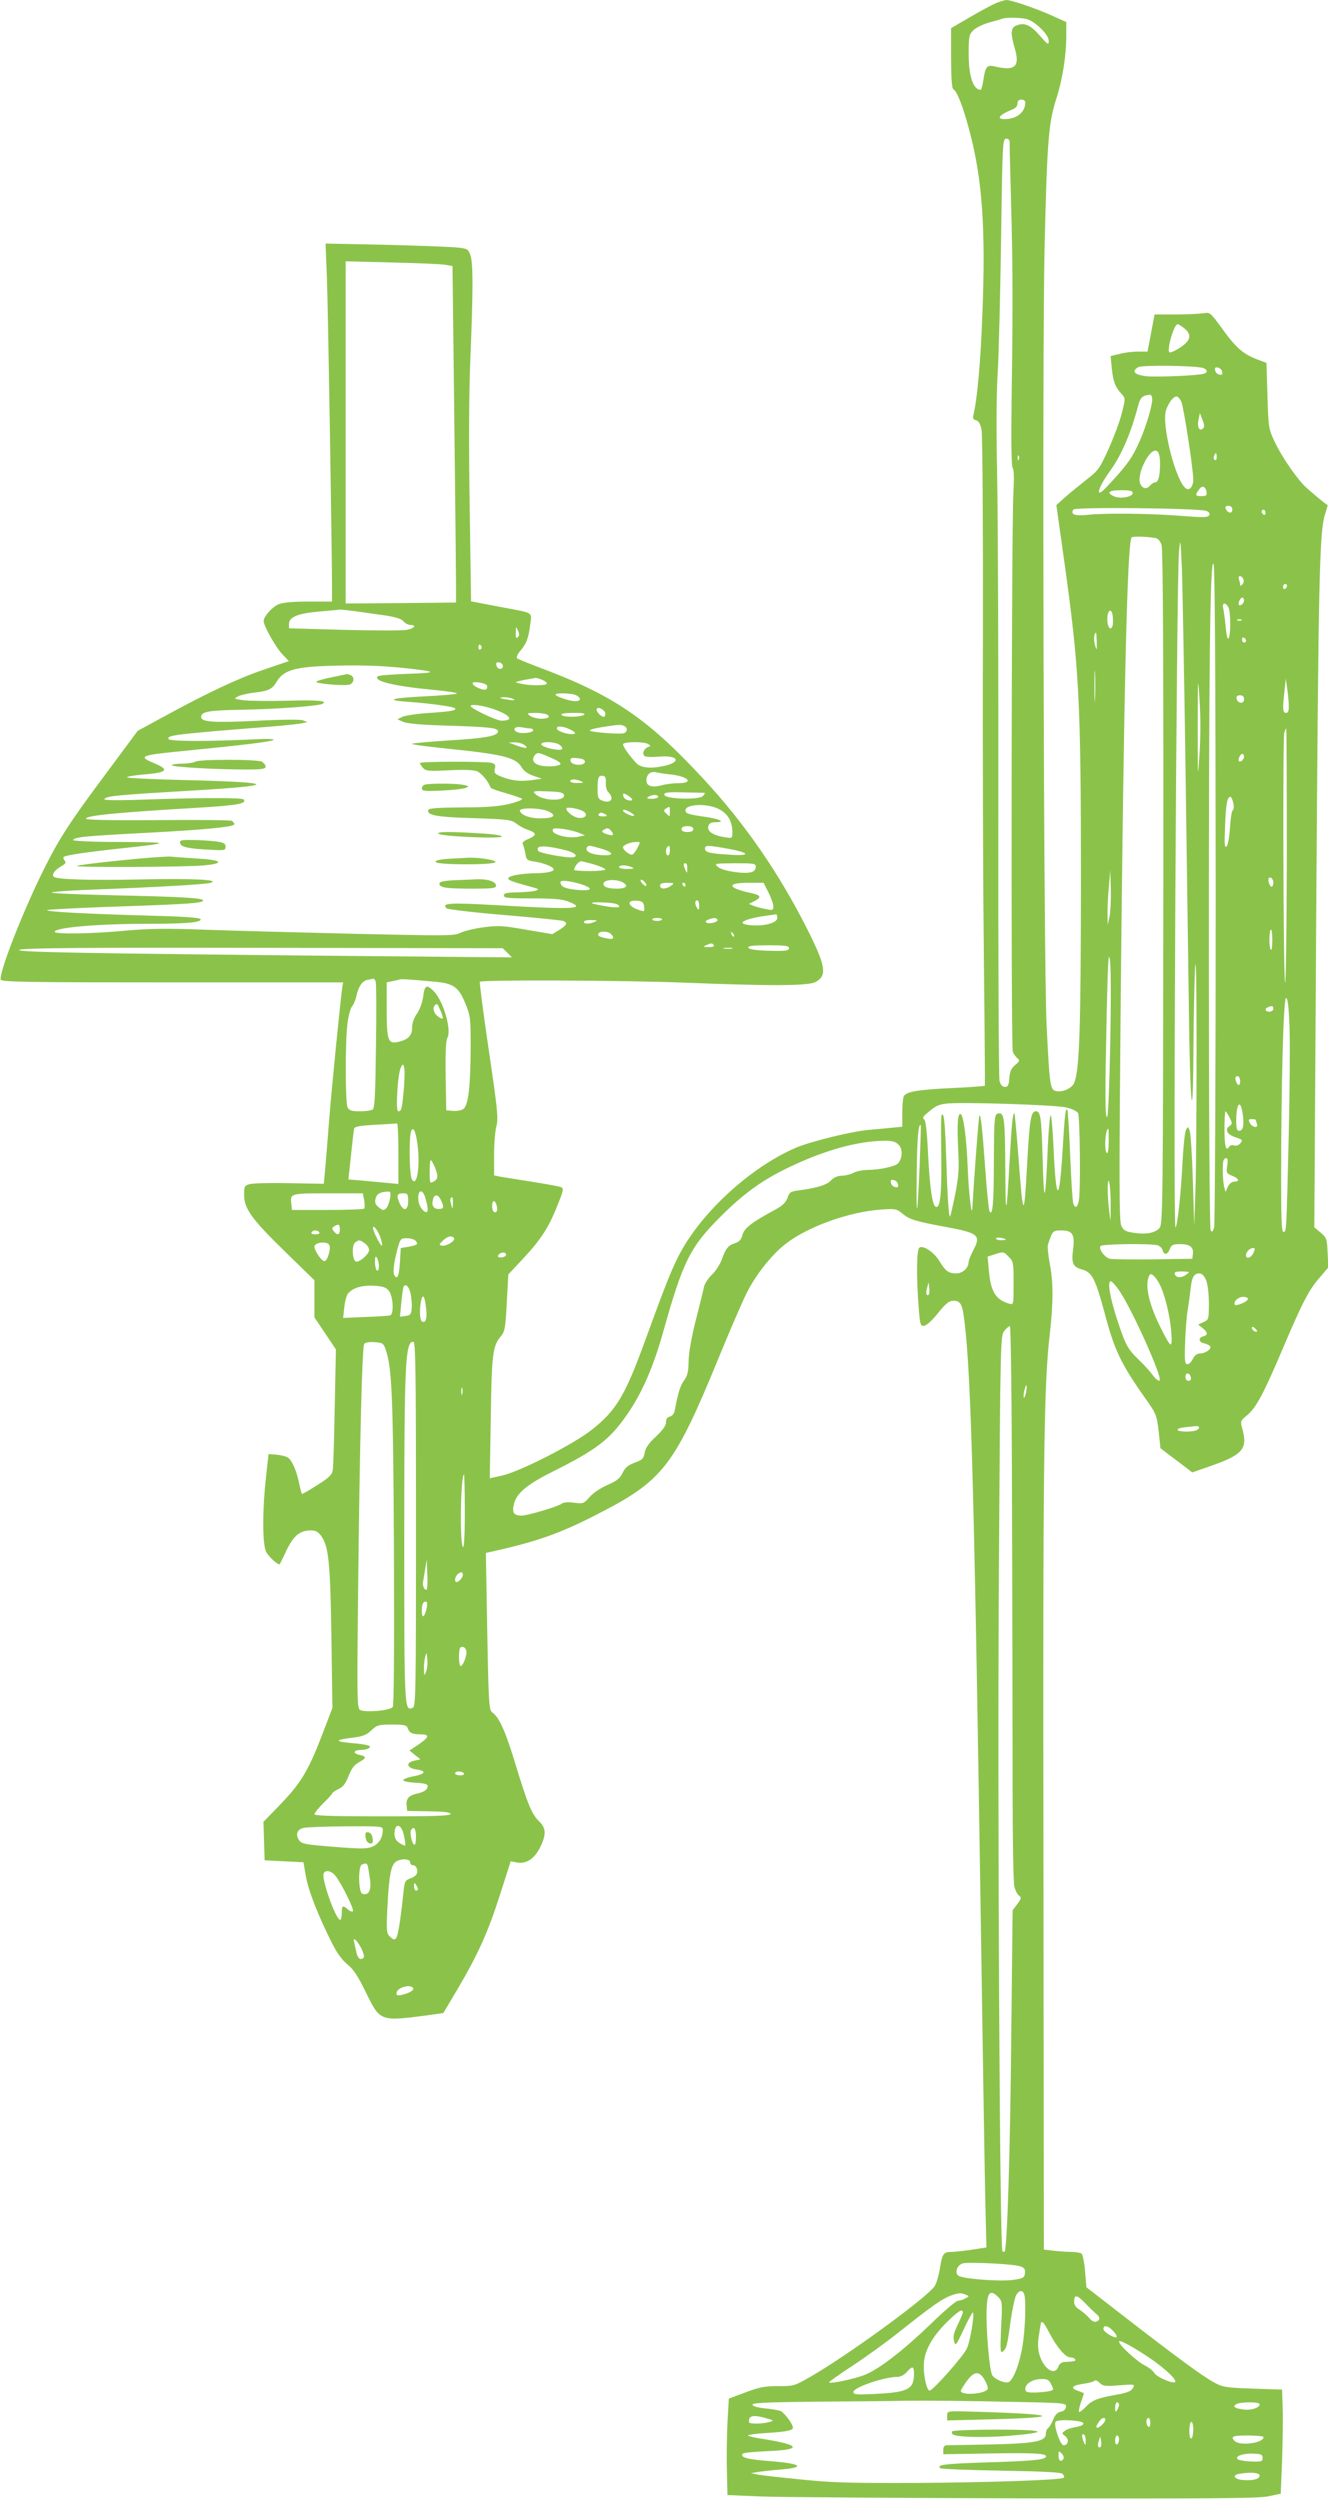<?xml version="1.0" standalone="no"?>
<!DOCTYPE svg PUBLIC "-//W3C//DTD SVG 20010904//EN"
 "http://www.w3.org/TR/2001/REC-SVG-20010904/DTD/svg10.dtd">
<svg version="1.0" xmlns="http://www.w3.org/2000/svg"
 width="680pt" height="1280pt" viewBox="0 0 680 1280"
 preserveAspectRatio="xMidYMid meet">
<g transform="translate(0,1280) scale(0.1,-0.1)"
fill="#8bc34a" stroke="none">
<path d="M5100 12784 c-19 -8 -79 -40 -132 -71 l-98 -57 0 -152 c0 -93 4 -155
10 -159 21 -13 50 -86 85 -218 65 -245 83 -501 65 -942 -9 -239 -26 -429 -46
-511 -4 -15 0 -23 14 -26 14 -4 22 -19 28 -49 5 -24 8 -505 7 -1069 -2 -564 1
-1308 5 -1655 4 -346 6 -632 5 -634 -1 -2 -78 -8 -170 -12 -170 -8 -230 -18
-245 -41 -4 -7 -8 -45 -8 -85 l0 -72 -52 -5 c-29 -3 -83 -8 -119 -11 -85 -7
-292 -58 -370 -90 -236 -100 -495 -338 -606 -559 -39 -77 -72 -162 -170 -431
-102 -280 -147 -356 -272 -455 -93 -74 -367 -214 -460 -235 l-63 -14 5 312 c5
327 10 365 51 414 21 25 24 42 31 173 l8 145 72 77 c92 98 134 161 178 273 33
81 35 91 19 97 -9 4 -78 16 -152 28 -74 12 -147 23 -163 26 l-27 6 0 104 c0
57 5 124 12 148 10 39 6 85 -39 388 -28 188 -48 346 -46 351 6 11 725 8 1039
-4 450 -18 643 -17 680 3 60 33 53 80 -40 266 -147 292 -321 544 -533 773
-292 315 -464 431 -853 576 -52 20 -99 39 -103 43 -4 4 3 21 17 37 32 38 42
65 51 135 8 65 21 58 -140 88 -60 12 -122 23 -136 26 l-27 5 -7 487 c-5 326
-4 580 4 767 14 351 14 480 -1 520 -11 31 -14 33 -82 39 -39 3 -203 9 -365 13
l-294 6 7 -179 c6 -156 25 -1343 26 -1571 l0 -83 -120 0 c-80 0 -132 -5 -154
-14 -33 -14 -76 -63 -76 -86 0 -25 63 -136 96 -170 l33 -35 -129 -44 c-130
-44 -290 -119 -520 -245 l-125 -68 -161 -217 c-180 -241 -239 -331 -313 -479
-110 -218 -239 -547 -227 -578 5 -12 140 -14 879 -14 l874 0 -4 -22 c-8 -53
-54 -508 -68 -688 -8 -107 -18 -223 -21 -258 l-6 -63 -176 3 c-97 2 -189 0
-204 -5 -26 -7 -28 -12 -28 -55 0 -71 39 -124 211 -292 l149 -145 0 -95 0 -95
55 -82 55 -82 -6 -293 c-3 -161 -7 -307 -10 -324 -4 -25 -17 -39 -80 -78 -41
-27 -77 -47 -78 -45 -2 2 -9 28 -15 58 -14 66 -38 119 -60 130 -9 5 -34 11
-56 13 l-40 3 -12 -110 c-20 -173 -20 -354 0 -391 14 -27 65 -72 70 -62 1 2
17 33 34 70 36 74 66 100 120 102 27 1 40 -5 56 -26 40 -54 48 -132 54 -518
l5 -365 -42 -110 c-76 -202 -114 -268 -217 -376 l-94 -97 3 -99 3 -98 99 -5
100 -5 12 -71 c12 -71 63 -203 134 -343 25 -50 52 -87 79 -109 32 -26 54 -60
97 -148 69 -142 73 -144 302 -114 l92 13 72 121 c105 178 157 293 218 484 l55
172 31 -6 c48 -9 90 18 119 76 33 66 32 99 -4 134 -38 37 -58 85 -121 291 -51
170 -84 243 -119 267 -17 12 -19 40 -26 415 l-7 402 23 5 c236 52 355 94 544
191 342 175 396 244 630 815 53 129 115 273 138 319 47 94 129 198 202 254
115 88 322 162 487 174 72 5 79 4 108 -20 35 -30 66 -40 212 -67 177 -32 192
-44 154 -117 -14 -26 -26 -55 -26 -63 0 -32 -30 -60 -64 -60 -38 0 -55 12 -85
62 -28 47 -87 86 -104 69 -14 -14 -15 -154 -3 -304 7 -92 9 -98 29 -95 12 2
43 30 71 66 39 48 56 62 77 62 38 0 47 -16 58 -110 34 -277 51 -915 86 -3250
8 -542 17 -1098 20 -1236 l6 -251 -76 -12 c-42 -6 -88 -11 -103 -11 -41 0 -47
-9 -59 -83 -6 -37 -18 -79 -27 -92 -38 -58 -451 -359 -641 -467 -77 -44 -83
-46 -160 -45 -66 0 -95 -5 -167 -32 l-86 -32 -7 -122 c-3 -67 -5 -178 -3 -247
l3 -125 165 -7 c91 -4 698 -8 1350 -10 962 -2 1198 0 1251 10 l67 14 7 171 c3
95 5 215 3 267 l-3 95 -150 5 c-141 5 -153 7 -201 33 -60 33 -198 135 -460
338 l-191 148 -7 83 c-4 46 -12 86 -19 90 -7 4 -30 8 -52 8 -22 0 -62 3 -90 6
l-50 6 -2 2017 c-3 2011 2 2407 32 2666 19 166 19 270 0 367 -8 43 -12 85 -9
95 23 72 25 73 70 73 55 0 68 -20 59 -94 -10 -75 -1 -93 46 -106 51 -14 68
-48 115 -222 50 -190 83 -260 208 -437 57 -80 59 -87 69 -170 l9 -86 47 -36
c25 -19 62 -47 81 -61 l35 -27 80 28 c181 62 206 91 175 201 -9 32 -8 36 25
63 47 38 87 114 189 355 98 230 130 291 188 356 l40 47 -4 76 c-3 71 -6 77
-36 102 l-32 27 10 1640 c11 1661 16 1919 44 2008 9 27 15 50 14 50 -13 6
-108 86 -126 106 -48 53 -113 150 -144 216 -32 67 -33 73 -38 238 l-5 168 -48
18 c-71 27 -109 60 -178 156 -62 85 -63 86 -98 80 -20 -3 -84 -6 -142 -6
l-107 0 -18 -95 -18 -95 -48 0 c-27 0 -70 -5 -95 -12 l-46 -11 6 -63 c7 -68
17 -95 50 -131 20 -22 20 -24 2 -95 -9 -40 -40 -122 -67 -183 -46 -102 -54
-114 -111 -158 -34 -27 -84 -67 -110 -90 l-48 -43 40 -284 c77 -551 86 -710
86 -1655 -1 -739 -7 -948 -34 -1018 -11 -29 -61 -52 -95 -43 -29 7 -32 33 -47
341 -15 331 -23 3439 -10 3985 13 543 20 629 60 755 32 99 51 220 51 326 l0
66 -71 32 c-86 39 -211 81 -236 81 -10 -1 -34 -8 -53 -16z m164 -84 c44 -16
106 -80 106 -108 0 -25 -3 -23 -45 25 -48 55 -79 69 -119 53 -31 -11 -33 -37
-10 -117 27 -94 3 -117 -99 -94 -44 11 -51 2 -62 -71 -4 -27 -10 -48 -14 -48
-38 1 -61 71 -61 185 0 88 2 98 24 120 13 13 50 31 82 40 33 9 64 18 69 20 21
7 105 5 129 -5z m-14 -424 c0 -51 -44 -86 -107 -86 -44 0 -24 24 40 49 17 7
27 18 27 31 0 13 7 20 20 20 11 0 20 -6 20 -14z m-80 -203 c-1 -10 3 -146 7
-303 9 -331 10 -522 3 -1008 -3 -231 -1 -356 6 -360 6 -5 7 -50 3 -127 -10
-174 -13 -2836 -3 -2860 4 -11 15 -26 23 -33 14 -11 13 -15 -11 -35 -20 -17
-27 -33 -30 -67 -2 -37 -7 -45 -22 -45 -13 0 -22 10 -28 30 -4 17 -7 635 -6
1375 1 740 -2 1514 -6 1720 -5 243 -4 432 3 535 5 88 13 393 17 678 7 494 8
517 26 517 11 0 18 -7 18 -17z m-2889 -629 l36 -6 9 -766 c5 -422 9 -810 9
-862 l0 -95 -282 -3 -283 -2 0 876 0 876 238 -6 c130 -3 253 -8 273 -12z
m3783 -325 c40 -32 34 -62 -20 -98 -26 -17 -51 -28 -56 -25 -15 10 23 144 42
144 4 0 19 -9 34 -21z m99 -204 c20 -9 22 -21 3 -28 -27 -10 -245 -19 -300
-13 -58 8 -73 25 -38 46 19 12 303 8 335 -5z m95 -19 c3 -13 -1 -17 -14 -14
-11 2 -20 11 -22 22 -3 13 1 17 14 14 11 -2 20 -11 22 -22z m-358 -139 c0 -41
-40 -169 -78 -245 -32 -67 -61 -105 -159 -209 -58 -61 -43 -3 22 87 58 80 107
195 144 337 11 39 22 48 59 52 6 0 12 -9 12 -22z m149 -14 c12 -27 61 -343 61
-399 0 -34 -19 -57 -36 -46 -53 34 -128 328 -103 403 14 39 37 69 54 69 6 0
17 -12 24 -27z m112 -136 c-19 -19 -32 6 -24 44 l7 34 13 -34 c10 -24 11 -37
4 -44z m-221 -181 c0 -64 -9 -96 -25 -96 -7 0 -18 -7 -25 -15 -17 -21 -37 -19
-50 5 -25 47 51 198 86 169 9 -7 14 -31 14 -63z m290 33 c0 -11 -4 -18 -10
-14 -5 3 -7 12 -3 20 7 21 13 19 13 -6z m-1013 -11 c-3 -8 -6 -5 -6 6 -1 11 2
17 5 13 3 -3 4 -12 1 -19z m961 -166 c3 -19 -1 -22 -28 -22 -31 0 -32 5 -7 38
14 18 31 10 35 -16z m-378 -7 c0 -19 -65 -31 -96 -16 -41 18 -27 31 36 31 46
0 60 -3 60 -15z m510 -85 c0 -22 -25 -18 -34 6 -3 9 1 14 14 14 13 0 20 -7 20
-20z m-133 -6 c15 -6 20 -13 14 -23 -7 -11 -33 -11 -147 -2 -158 12 -377 15
-475 5 -66 -7 -89 2 -73 27 8 14 647 7 681 -7z m303 -10 c0 -8 -4 -12 -10 -9
-5 3 -10 10 -10 16 0 5 5 9 10 9 6 0 10 -7 10 -16z m-563 -129 c14 -3 25 -17
31 -37 7 -21 10 -650 9 -1754 -2 -1648 -3 -1723 -20 -1742 -23 -25 -68 -34
-132 -24 -41 6 -52 12 -63 35 -12 24 -12 220 -3 1205 15 1513 33 2284 55 2320
4 7 82 5 123 -3z m152 -1085 c6 -415 14 -993 18 -1283 6 -550 22 -697 24 -237
1 146 5 326 8 400 5 84 8 -72 8 -415 0 -302 -2 -629 -6 -725 l-6 -175 -7 230
c-4 127 -11 241 -16 255 -9 23 -9 23 -19 5 -6 -11 -13 -78 -17 -150 -9 -179
-26 -338 -37 -350 -13 -13 5 3319 18 3461 7 74 8 68 15 -91 3 -93 11 -510 17
-925z m156 -740 c0 -921 -4 -1688 -8 -1704 -7 -23 -10 -27 -18 -15 -5 8 -9
580 -9 1405 0 1500 6 2038 24 2007 7 -12 10 -545 11 -1693z m142 1614 c3 -8 1
-20 -6 -27 -8 -8 -11 -8 -11 0 0 6 -3 18 -6 27 -3 9 -1 16 5 16 7 0 14 -7 18
-16z m223 -33 c0 -6 -4 -13 -10 -16 -5 -3 -10 1 -10 9 0 9 5 16 10 16 6 0 10
-4 10 -9z m-220 -75 c0 -15 -18 -31 -26 -23 -7 7 7 37 17 37 5 0 9 -6 9 -14z
m-80 -35 c12 -24 13 -140 1 -159 -5 -9 -11 13 -15 60 -4 40 -10 83 -13 96 -6
27 12 29 27 3z m-4467 -21 c40 -6 107 -15 149 -21 52 -8 82 -17 94 -30 9 -11
25 -19 36 -19 33 0 19 -18 -19 -25 -21 -4 -165 -4 -320 0 l-283 8 0 23 c0 35
47 54 158 63 53 5 101 9 105 10 5 0 41 -4 80 -9z m3873 -77 c-10 -25 -26 -3
-26 37 0 50 24 60 28 12 2 -19 1 -41 -2 -49z m661 31 c-3 -3 -12 -4 -19 -1 -8
3 -5 6 6 6 11 1 17 -2 13 -5z m-3705 -86 c-9 -9 -12 -4 -11 23 0 32 1 33 11
11 8 -17 8 -26 0 -34z m2964 -26 c0 -45 0 -46 -9 -15 -8 27 -5 63 5 63 2 0 3
-21 4 -48z m764 7 c0 -5 -4 -9 -10 -9 -5 0 -10 7 -10 16 0 8 5 12 10 9 6 -3
10 -10 10 -16z m-3915 -28 c3 -5 1 -12 -5 -16 -5 -3 -10 1 -10 9 0 18 6 21 15
7z m110 -101 c0 -22 -29 -18 -33 3 -3 14 1 18 15 15 10 -2 18 -10 18 -18z
m3032 -167 c-2 -37 -3 -9 -3 62 0 72 1 102 3 68 2 -34 2 -93 0 -130z m-3532
156 c166 -18 169 -24 13 -29 -80 -3 -150 -8 -154 -13 -24 -24 82 -50 283 -69
73 -7 128 -15 122 -19 -7 -4 -77 -10 -157 -14 -185 -9 -216 -20 -86 -29 102
-7 225 -24 233 -32 12 -11 -18 -17 -127 -24 -66 -4 -130 -14 -143 -21 l-24
-12 32 -14 c20 -8 100 -15 215 -18 226 -7 268 -12 268 -30 0 -23 -65 -35 -250
-46 -96 -6 -182 -14 -190 -17 -8 -3 64 -13 160 -23 307 -31 372 -47 401 -98
11 -18 32 -34 60 -43 l44 -15 -56 -8 c-60 -7 -102 -2 -158 21 -28 12 -32 18
-27 38 5 19 1 25 -17 30 -30 8 -367 8 -367 -1 0 -3 7 -15 16 -25 15 -16 29
-17 133 -12 74 4 126 2 143 -5 23 -9 60 -53 70 -84 2 -4 37 -17 78 -28 41 -12
79 -25 83 -29 5 -4 -24 -16 -65 -26 -54 -13 -116 -18 -242 -18 -121 -1 -170
-4 -173 -13 -9 -27 44 -37 232 -42 176 -6 193 -8 219 -28 15 -12 43 -27 62
-33 43 -15 43 -27 -1 -46 -23 -9 -33 -19 -28 -26 4 -7 9 -28 13 -48 5 -32 9
-36 45 -41 46 -7 91 -24 99 -37 8 -13 -27 -22 -89 -23 -73 -1 -138 -12 -142
-25 -3 -10 14 -17 117 -45 41 -11 43 -13 20 -20 -14 -4 -55 -7 -92 -8 -53 -1
-68 -4 -68 -16 0 -13 23 -15 145 -15 110 0 154 -4 185 -16 96 -38 34 -42 -360
-19 -249 14 -291 12 -263 -16 5 -5 138 -21 294 -34 156 -13 292 -27 302 -30
25 -10 21 -21 -19 -46 l-36 -22 -135 23 c-119 21 -144 22 -218 12 -46 -6 -99
-19 -117 -28 -31 -16 -67 -16 -553 -5 -286 7 -629 16 -761 21 -186 7 -278 6
-400 -5 -182 -17 -364 -19 -364 -6 0 22 220 41 476 41 200 0 277 7 271 24 -2
7 -79 13 -233 17 -365 10 -582 22 -549 30 17 3 185 12 375 18 348 12 420 17
420 31 0 12 -119 19 -457 26 -177 4 -320 10 -318 14 2 4 84 10 182 14 321 12
597 27 628 35 63 17 -89 24 -365 18 -254 -5 -420 0 -435 14 -11 11 5 34 36 52
25 14 29 20 20 31 -7 8 -8 16 -4 19 14 9 124 25 283 42 272 29 273 33 7 34
-140 0 -246 5 -243 10 10 15 55 20 361 36 310 16 465 31 465 45 0 5 -6 12 -12
17 -7 4 -178 6 -380 4 -237 -2 -368 1 -368 7 0 16 145 31 568 56 207 12 260
22 239 43 -10 9 -201 9 -481 0 -152 -6 -236 -5 -232 1 10 16 58 21 414 42 487
28 486 44 -5 56 -161 4 -293 10 -293 14 0 4 36 10 80 14 127 10 141 24 60 58
-86 36 -73 41 150 63 297 29 445 47 460 56 9 6 -35 7 -110 3 -234 -11 -423
-10 -427 2 -7 20 24 24 527 64 74 6 146 14 159 17 l25 6 -24 9 c-13 5 -117 4
-244 -3 -216 -10 -276 -6 -276 20 0 27 36 34 208 37 177 3 396 19 415 31 25
15 -30 20 -187 15 -95 -2 -195 -1 -222 3 -47 7 -48 7 -24 20 14 7 51 15 84 19
71 8 90 17 113 56 33 56 90 74 248 80 167 6 275 3 410 -11z m4067 -440 c-9
-138 -9 -132 -9 136 0 263 1 272 9 144 6 -84 6 -193 0 -280z m-3368 381 c14
-5 26 -14 26 -20 0 -11 -88 -12 -135 0 -30 7 -30 7 -5 13 14 4 36 8 50 10 14
3 28 5 32 6 4 0 18 -3 32 -9z m3825 -132 c1 -28 -3 -38 -14 -38 -17 0 -18 18
-8 111 l7 64 7 -50 c4 -27 8 -67 8 -87z m-4107 104 c4 -4 4 -12 0 -19 -9 -14
-72 12 -72 29 0 11 59 3 72 -10z m459 -52 c26 -15 24 -30 -5 -30 -27 0 -86 19
-100 31 -14 13 81 11 105 -1z m3419 -21 c0 -25 -33 -22 -38 4 -2 12 3 17 17
17 15 0 21 -6 21 -21z m-3740 1 c10 -6 2 -7 -25 -3 -49 7 -58 13 -19 13 16 0
36 -5 44 -10z m-105 -50 c89 -31 110 -60 43 -60 -27 0 -158 63 -158 75 0 12
62 3 115 -15z m575 -25 c0 -8 -4 -15 -9 -15 -15 0 -42 31 -35 41 8 13 44 -8
44 -26z m-306 -1 c29 -11 17 -24 -22 -24 -21 0 -47 7 -58 15 -18 13 -16 14 23
15 23 0 48 -3 57 -6z m196 -4 c-20 -13 -107 -13 -115 0 -4 6 19 10 62 10 48 0
63 -3 53 -10z m204 -56 c20 -8 21 -30 1 -38 -20 -7 -175 5 -175 14 0 4 28 12
63 17 82 13 93 14 111 7z m-478 -14 c8 0 14 -4 14 -9 0 -13 -62 -20 -83 -9
-27 14 -9 31 25 24 17 -3 37 -6 44 -6z m207 -7 c23 -12 27 -18 15 -21 -24 -5
-81 12 -86 26 -6 18 34 15 71 -5z m3666 -670 c-1 -373 -5 -653 -9 -623 -9 65
-12 1245 -4 1278 4 12 8 22 10 22 2 0 3 -305 3 -677z m-3903 592 c25 -19 3
-19 -46 0 l-35 13 31 1 c16 1 39 -6 50 -14z m180 1 c10 -8 16 -18 11 -22 -11
-11 -100 9 -105 24 -5 17 69 16 94 -2z m454 4 c12 -8 12 -10 -2 -15 -22 -9
-32 -36 -16 -47 7 -4 40 -5 73 -2 96 8 117 -26 29 -47 -73 -16 -123 -11 -147
15 -37 40 -67 84 -67 95 0 14 109 15 130 1z m-477 -80 c15 -7 27 -16 27 -20 0
-12 -53 -18 -95 -11 -42 7 -57 30 -35 56 13 15 20 13 103 -25z m3527 16 c0
-15 -18 -31 -26 -23 -7 7 7 37 17 37 5 0 9 -6 9 -14z m-3375 -26 c0 -23 -69
-20 -73 3 -3 16 2 18 35 15 26 -2 38 -8 38 -18z m445 -66 c88 -11 113 -44 33
-44 -27 0 -65 -5 -86 -11 -48 -13 -77 -4 -77 25 0 31 20 48 50 42 14 -4 50 -9
80 -12z m-338 -42 c-1 -19 4 -40 13 -48 32 -32 13 -60 -29 -44 -24 9 -26 15
-26 63 0 58 5 69 30 64 10 -2 14 -13 12 -35z m-127 8 c16 -7 13 -9 -17 -9 -21
-1 -38 4 -38 9 0 12 27 12 55 0z m-87 -71 c6 -34 -112 -30 -146 5 -16 16 -12
17 63 14 64 -2 80 -6 83 -19z m721 11 c2 0 -2 -7 -9 -15 -18 -22 -193 -17
-198 5 -2 13 14 15 100 13 57 -1 105 -2 107 -3z m-373 -31 c4 -7 -2 -9 -17 -7
-13 2 -25 11 -27 21 -3 16 -1 17 17 8 11 -6 23 -16 27 -22z m134 11 c0 -5 -15
-10 -32 -10 -25 0 -29 3 -18 10 20 13 50 13 50 0z m2945 -31 c4 -18 3 -34 -3
-38 -5 -3 -11 -43 -14 -89 -3 -48 -10 -88 -17 -95 -11 -10 -12 10 -8 103 4
113 11 150 27 150 5 0 11 -14 15 -31z m-2637 -30 c48 -24 72 -63 72 -120 0
-32 0 -32 -42 -25 -58 9 -88 30 -81 56 4 14 14 20 34 20 58 0 27 17 -52 28
-85 12 -99 17 -99 33 0 32 107 37 168 8z m-695 -11 c34 -17 13 -44 -28 -34
-25 6 -55 32 -55 46 0 10 55 2 83 -12z m447 -5 c0 -26 -1 -26 -17 -10 -16 16
-16 19 -3 27 20 13 20 13 20 -17z m-618 1 c40 -21 22 -34 -47 -34 -52 0 -95
16 -103 38 -6 19 112 16 150 -4z m435 -20 c-7 -8 -57 15 -57 26 0 6 13 4 31
-5 17 -9 29 -19 26 -21z m-147 6 c12 -8 9 -10 -13 -10 -16 0 -26 4 -22 10 8
12 16 12 35 0z m450 -75 c0 -10 -10 -15 -30 -15 -20 0 -30 5 -30 15 0 10 10
15 30 15 20 0 30 -5 30 -15z m-586 -19 l31 -13 -38 -8 c-47 -9 -127 11 -127
33 0 12 9 13 51 8 29 -4 66 -13 83 -20z m166 9 c18 -22 8 -27 -26 -15 -23 9
-25 13 -14 20 20 13 26 12 40 -5z m135 -84 c-8 -17 -20 -33 -26 -36 -11 -7
-49 22 -49 37 0 11 38 27 68 27 22 1 22 0 7 -28z m-366 -15 c51 -13 67 -36 25
-36 -38 0 -147 20 -163 30 -8 4 -10 13 -6 19 7 13 62 8 144 -13z m179 9 c70
-21 68 -39 -4 -33 -52 4 -80 21 -68 40 7 11 13 10 72 -7z m352 -10 c0 -14 -4
-25 -10 -25 -11 0 -14 33 -3 43 11 11 13 8 13 -18z m294 10 c118 -21 124 -39
10 -31 -103 6 -124 12 -124 32 0 17 14 17 114 -1z m-679 -82 c30 -9 55 -21 55
-25 0 -4 -36 -8 -80 -8 -44 0 -80 3 -80 6 0 15 22 44 35 44 8 0 39 -8 70 -17z
m474 -20 c0 -25 -1 -26 -9 -8 -12 27 -12 35 0 35 6 0 10 -12 9 -27z m351 8 c0
-11 -9 -23 -21 -26 -36 -12 -147 5 -171 25 -23 19 -22 19 85 20 99 0 107 -1
107 -19z m-635 -1 c15 -7 10 -9 -22 -9 -24 -1 -43 4 -43 9 0 12 37 12 65 0z
m2446 -255 l-9 -40 -1 55 c0 30 2 93 7 140 l7 85 3 -100 c1 -55 -2 -118 -7
-140z m839 174 c0 -10 -4 -19 -9 -19 -10 0 -21 36 -14 44 10 10 23 -5 23 -25z
m-3323 -2 c20 -15 5 -27 -37 -27 -47 0 -70 8 -70 25 0 24 78 26 107 2z m113
-9 c0 -6 -7 -5 -15 2 -8 7 -15 17 -15 22 0 6 7 5 15 -2 8 -7 15 -17 15 -22z
m-342 7 c76 -23 67 -39 -15 -31 -61 6 -82 16 -83 39 0 12 42 8 98 -8z m468
-10 c-26 -19 -56 -19 -56 0 0 11 11 15 38 15 35 -1 36 -2 18 -15z m74 5 c0 -5
-2 -10 -4 -10 -3 0 -8 5 -11 10 -3 6 -1 10 4 10 6 0 11 -4 11 -10z m425 -40
c14 -27 25 -59 25 -71 0 -19 -4 -21 -36 -14 -20 3 -48 11 -63 16 l-26 11 28
14 c39 21 34 31 -24 43 -114 25 -119 51 -9 51 l80 0 25 -50z m-637 -72 c3 -27
3 -27 -30 -16 -57 20 -60 51 -5 46 26 -2 33 -8 35 -30z m282 5 c0 -22 -2 -25
-10 -13 -13 20 -13 40 0 40 6 0 10 -12 10 -27z m-420 7 c27 -17 2 -21 -64 -9
-36 6 -66 13 -66 15 0 8 116 3 130 -6z m820 -70 c0 -24 -60 -42 -127 -38 -95
6 -49 34 82 51 17 2 33 5 38 6 4 0 7 -8 7 -19z m-590 -7 c0 -5 -11 -8 -25 -8
-14 0 -25 3 -25 8 0 4 11 7 25 7 14 0 25 -3 25 -7z m284 -2 c7 -11 -41 -24
-56 -15 -8 5 -5 10 8 15 27 11 42 11 48 0z m-629 -11 c-28 -12 -55 -12 -55 0
0 6 17 10 38 9 30 0 33 -2 17 -9z m3470 -94 c0 -30 -3 -52 -7 -49 -5 2 -8 26
-8 54 0 27 3 49 8 49 4 0 7 -24 7 -54z m-3387 32 c21 -21 13 -30 -20 -23 -42
9 -50 14 -43 26 9 13 49 11 63 -3z m630 -13 c-3 -3 -9 2 -12 12 -6 14 -5 15 5
6 7 -7 10 -15 7 -18z m-103 -45 c4 -6 -7 -10 -27 -9 -27 0 -30 2 -13 9 27 12
33 12 40 0z m385 -15 c0 -13 -16 -15 -102 -13 -70 2 -103 7 -106 16 -3 9 22
12 102 12 89 0 106 -3 106 -15z m-1442 -23 l23 -24 -788 7 c-1458 14 -1761 20
-1733 32 19 9 335 12 1250 10 l1224 -2 24 -23z m1150 21 c-10 -2 -28 -2 -40 0
-13 2 -5 4 17 4 22 1 32 -1 23 -4z m1937 -489 c-4 -206 -11 -374 -16 -374 -11
0 -11 113 -2 540 6 251 9 312 16 267 6 -34 6 -216 2 -433z m-3761 319 c3 -10
4 -159 1 -332 -3 -247 -6 -316 -17 -322 -7 -5 -36 -9 -65 -9 -42 0 -54 4 -63
19 -12 24 -13 324 -1 429 5 40 16 81 24 90 8 9 18 33 22 52 10 48 30 78 57 83
13 2 26 5 30 6 4 0 9 -7 12 -16z m297 1 c100 -8 127 -27 161 -110 27 -66 28
-76 28 -229 -1 -199 -12 -294 -37 -313 -10 -7 -34 -12 -53 -10 l-35 3 -3 175
c-2 116 1 182 9 196 22 41 -20 186 -68 237 -38 39 -49 34 -56 -25 -4 -30 -17
-66 -32 -88 -16 -22 -25 -50 -25 -73 0 -41 -22 -62 -77 -73 -46 -9 -53 13 -53
170 l0 136 28 6 c15 3 32 7 37 9 10 3 46 1 176 -11z m4382 -236 c3 -84 1 -328
-4 -543 -12 -510 -12 -498 -26 -503 -10 -3 -13 55 -13 266 0 489 12 932 25
932 9 0 14 -44 18 -152z m-4347 86 c18 -43 15 -49 -14 -28 -21 15 -29 44 -15
57 11 11 13 9 29 -29z m4264 11 c0 -8 -9 -15 -20 -15 -22 0 -27 15 -7 23 21 9
27 7 27 -8z m-4452 -408 c-9 -103 -12 -117 -29 -117 -14 0 -3 194 14 225 9 18
11 18 16 2 4 -10 3 -60 -1 -110z m4282 37 c0 -28 -15 -25 -23 6 -3 13 0 20 9
20 8 0 14 -10 14 -26z m-892 -134 c30 -7 56 -19 62 -29 10 -20 14 -400 4 -449
-7 -35 -18 -41 -28 -15 -4 9 -11 120 -16 246 -5 127 -12 232 -15 235 -9 9 -13
-24 -24 -206 -17 -284 -34 -275 -47 26 -4 83 -10 152 -14 152 -4 0 -10 -66
-14 -147 -13 -305 -20 -328 -27 -88 -6 223 -10 255 -35 255 -25 0 -32 -41 -44
-260 -16 -299 -21 -297 -45 25 -9 121 -19 222 -20 224 -9 8 -15 -56 -26 -254
-6 -115 -13 -212 -15 -214 -5 -5 -5 0 -7 256 -2 196 -7 223 -41 210 -14 -6
-16 -37 -17 -239 0 -219 -6 -287 -22 -261 -4 6 -14 105 -22 220 -16 215 -23
278 -30 271 -4 -3 -28 -329 -36 -472 -3 -58 -19 77 -24 209 -6 148 -21 261
-35 270 -16 10 -20 -50 -14 -173 6 -109 3 -143 -15 -237 -12 -60 -24 -111 -26
-113 -7 -7 -14 107 -20 301 -3 109 -9 206 -15 215 -12 21 -13 2 -10 -214 2
-179 -5 -254 -25 -254 -20 0 -33 84 -43 273 -5 113 -12 171 -20 176 -9 5 -6
13 10 27 46 40 61 48 101 53 67 10 558 -6 615 -19z m906 -39 c7 -54 1 -81 -20
-81 -10 0 -14 14 -14 48 0 97 23 119 34 33z m-68 -13 c15 -30 15 -32 -2 -45
-24 -17 -9 -43 32 -56 38 -13 39 -14 24 -32 -7 -9 -21 -13 -31 -10 -9 3 -20 1
-24 -5 -17 -28 -25 -2 -25 85 0 52 2 95 5 95 2 0 12 -14 21 -32z m134 -12 c0
-2 3 -11 6 -20 9 -24 -23 -20 -36 4 -9 17 -8 20 10 20 11 0 20 -2 20 -4z
m-4390 -172 l0 -156 -65 6 c-36 3 -93 9 -128 12 l-63 5 13 122 c7 67 14 129
16 137 2 12 25 16 107 21 58 3 108 6 113 7 4 1 7 -68 7 -154z m2669 -64 c-12
-276 -18 -291 -15 -35 2 176 9 258 21 243 1 -2 -2 -95 -6 -208z m-2570 99 c12
-108 -5 -207 -29 -169 -15 23 -17 230 -3 253 12 19 24 -14 32 -84z m3538 27
c0 -36 -4 -63 -9 -60 -15 10 -9 124 7 124 2 0 2 -29 2 -64z m-1076 -17 c22
-22 21 -67 -2 -95 -13 -16 -95 -34 -157 -34 -26 -1 -58 -7 -72 -15 -14 -8 -40
-14 -59 -15 -22 0 -41 -8 -56 -24 -21 -23 -73 -39 -166 -51 -40 -5 -47 -9 -57
-39 -9 -24 -26 -40 -65 -61 -117 -63 -156 -93 -165 -127 -6 -24 -16 -36 -38
-43 -36 -12 -49 -28 -68 -84 -9 -24 -31 -59 -51 -78 -19 -18 -37 -46 -40 -61
-3 -15 -22 -92 -42 -171 -23 -91 -37 -170 -37 -212 -1 -54 -6 -74 -24 -98 -19
-26 -30 -62 -48 -157 -2 -12 -13 -24 -24 -27 -13 -3 -20 -13 -20 -30 0 -16
-17 -40 -52 -73 -37 -34 -53 -58 -57 -82 -5 -30 -12 -37 -51 -51 -34 -13 -49
-25 -62 -52 -13 -28 -29 -41 -77 -62 -35 -15 -75 -42 -92 -62 -30 -34 -33 -35
-80 -29 -29 4 -54 2 -61 -4 -19 -15 -175 -62 -207 -62 -41 0 -50 15 -39 61 14
54 67 98 190 160 234 117 299 167 388 295 78 112 135 244 186 425 100 357 137
433 289 585 124 125 223 196 369 264 174 82 338 127 469 129 45 1 61 -3 78
-20z m1683 -107 c-6 -36 -4 -40 25 -52 35 -14 41 -30 11 -30 -12 0 -25 -11
-33 -26 l-12 -27 -6 24 c-9 32 -11 134 -2 142 16 17 23 4 17 -31z m-4058 -7
c19 -46 18 -62 -6 -75 -19 -10 -20 -8 -20 50 0 33 2 60 6 60 3 0 12 -16 20
-35z m3461 -200 c0 -87 0 -88 -7 -30 -11 83 -10 191 0 150 4 -16 8 -70 7 -120z
m-1089 111 c3 -13 -1 -17 -14 -14 -11 2 -20 11 -22 22 -3 13 1 17 14 14 11 -2
20 -11 22 -22z m-2601 -73 c-4 -20 -12 -43 -20 -50 -12 -12 -17 -11 -37 5 -18
14 -22 25 -17 45 7 25 21 33 61 36 16 1 18 -4 13 -36z m182 0 c6 -21 11 -46
11 -56 0 -32 -38 0 -46 37 -11 63 19 78 35 19z m-314 -9 c3 -20 3 -39 0 -42
-3 -4 -88 -7 -188 -7 l-182 0 -3 28 c-7 57 -8 57 187 57 l179 0 7 -36z m225
-4 c0 -50 -25 -55 -45 -8 -16 39 -12 48 21 48 21 0 24 -4 24 -40z m168 5 c17
-37 15 -45 -12 -45 -27 0 -37 18 -29 49 7 29 27 26 41 -4z m61 -17 c-1 -31 -1
-31 -8 -8 -5 14 -6 28 -4 33 9 15 13 6 12 -25z m224 -10 c7 -25 0 -41 -14 -33
-12 8 -12 55 0 55 5 0 11 -10 14 -22z m-803 -123 c0 -29 -12 -32 -31 -9 -10
13 -10 17 2 25 23 14 29 11 29 -16z m209 -44 c6 -19 9 -36 7 -39 -6 -5 -46 73
-46 90 0 21 26 -13 39 -51z m-314 29 c4 -6 -5 -10 -20 -10 -15 0 -24 4 -20 10
3 6 12 10 20 10 8 0 17 -4 20 -10z m690 -30 c8 -13 -40 -42 -62 -38 -16 3 -16
5 5 26 23 23 47 28 57 12z m2825 -6 c0 -2 -11 -4 -25 -4 -14 0 -25 4 -25 9 0
4 11 6 25 3 14 -2 25 -6 25 -8z m-3021 -8 c14 -17 8 -21 -40 -30 l-37 -6 -4
-70 c-4 -71 -13 -94 -28 -71 -10 17 -4 64 16 139 14 50 16 52 48 52 18 0 39
-6 45 -14z m-261 -12 c12 -8 22 -24 22 -34 0 -20 -44 -60 -65 -60 -20 0 -26
82 -7 98 20 15 23 15 50 -4z m-181 -10 c7 -20 -9 -76 -24 -81 -13 -5 -53 52
-53 74 0 23 68 30 77 7z m4240 0 c11 -3 23 -14 26 -25 7 -27 26 -24 37 6 8 21
16 25 54 25 49 0 69 -16 64 -52 l-3 -23 -200 -3 c-110 -1 -210 0 -222 3 -26 6
-58 49 -48 65 7 11 253 14 292 4z m491 -39 c-12 -26 -38 -34 -38 -12 0 17 20
37 37 37 10 0 10 -5 1 -25z m-3827 -10 c0 -13 -41 -19 -41 -7 0 11 20 22 33
18 5 -1 8 -6 8 -11z m2574 -10 c24 -23 25 -31 25 -135 0 -111 0 -111 -22 -105
-70 20 -96 62 -105 175 l-6 66 34 11 c48 15 47 16 74 -12z m-3225 -48 c0 -16
-4 -26 -10 -22 -5 3 -10 23 -10 43 0 28 3 33 10 22 5 -8 10 -28 10 -43z m4136
-42 c-25 -19 -52 -19 -60 0 -4 12 3 15 37 15 39 -1 41 -2 23 -15z m-139 -49
c27 -52 53 -158 60 -241 7 -96 1 -93 -57 23 -61 125 -80 219 -53 265 7 12 32
-12 50 -47z m239 19 c8 -21 14 -68 14 -118 0 -82 -1 -84 -27 -96 l-28 -13 23
-18 c28 -23 28 -36 1 -43 -25 -7 -20 -31 7 -35 10 -2 24 -8 29 -14 13 -12 -21
-38 -51 -38 -15 0 -27 -10 -36 -27 -7 -16 -20 -28 -28 -28 -13 0 -15 17 -12
105 2 58 7 134 13 170 6 36 13 88 16 115 6 57 17 75 45 75 12 0 24 -12 34 -35z
m-449 -47 c65 -91 231 -460 210 -467 -6 -2 -20 9 -32 25 -11 16 -43 52 -71 79
-62 60 -71 77 -118 222 -34 107 -46 183 -28 183 5 0 22 -19 39 -42z m-971 -26
c-12 -11 -17 7 -9 34 l8 29 3 -28 c2 -16 1 -31 -2 -35z m-2765 19 c22 -27 27
-119 7 -126 -7 -2 -64 -6 -127 -8 l-114 -5 6 55 c3 30 12 62 19 70 24 29 71
43 132 40 47 -3 63 -8 77 -26z m112 -17 c4 -21 7 -55 5 -74 -3 -30 -7 -35 -32
-38 l-28 -4 7 74 c4 40 9 77 12 81 10 17 28 -1 36 -39z m79 -76 c6 -49 -3 -75
-21 -64 -12 8 -14 57 -5 106 9 40 20 23 26 -42z m4208 52 c0 -15 -64 -41 -68
-29 -6 17 19 39 44 39 13 0 24 -5 24 -10z m-1208 -1102 c2 -530 3 -1168 3
-1418 0 -250 4 -471 9 -490 5 -19 15 -40 24 -46 13 -9 12 -15 -9 -43 l-24 -32
-7 -652 c-5 -572 -21 -1084 -34 -1096 -2 -2 -7 -1 -11 3 -14 13 -26 2349 -18
3509 7 1146 8 1178 27 1202 11 14 24 25 29 25 5 0 10 -379 11 -962z m1254 935
c-7 -7 -26 7 -26 19 0 6 6 6 15 -2 9 -7 13 -15 11 -17z m-4461 -94 c32 -90 38
-238 42 -1024 2 -515 0 -795 -6 -805 -13 -19 -147 -30 -169 -14 -14 10 -14 80
-8 640 8 730 20 1217 31 1233 4 7 25 11 52 9 43 -3 47 -6 58 -39z m155 -893
c0 -875 -1 -934 -17 -940 -43 -17 -43 -15 -43 874 0 895 5 1000 46 1000 12 0
14 -130 14 -934z m3968 751 c2 -10 -3 -17 -12 -17 -10 0 -16 9 -16 21 0 24 23
21 28 -4z m-844 -76 c-4 -17 -9 -30 -11 -27 -3 2 -2 19 2 36 4 17 9 30 11 27
2 -2 1 -18 -2 -36z m-2887 -8 c-3 -10 -5 -4 -5 12 0 17 2 24 5 18 2 -7 2 -21
0 -30z m3773 -172 c0 -5 -7 -12 -16 -15 -25 -9 -94 -7 -94 3 0 9 17 12 93 19
9 1 17 -2 17 -7z m-3760 -433 c0 -128 -4 -188 -10 -178 -17 26 -11 370 6 370
2 0 4 -87 4 -192z m-195 -396 c-9 -9 -23 18 -19 37 1 9 7 39 11 66 l8 50 3
-74 c2 -40 0 -76 -3 -79z m185 75 c0 -14 -20 -37 -32 -37 -12 0 -10 24 4 38
16 16 28 15 28 -1z m-185 -169 c-10 -49 -25 -58 -25 -17 0 36 6 49 22 49 5 0
7 -15 3 -32z m203 -222 c4 -21 -17 -76 -29 -76 -11 0 -12 83 -2 94 11 10 28 1
31 -18z m-207 -106 c-9 -23 -10 -21 -10 15 -1 22 3 51 7 65 6 22 7 20 10 -15
2 -23 -1 -52 -7 -65z m-94 -287 c9 -26 23 -33 66 -33 49 0 45 -15 -13 -54
l-43 -29 28 -23 28 -22 -32 -7 c-46 -10 -38 -38 12 -45 53 -7 46 -23 -16 -35
-29 -5 -52 -14 -52 -20 0 -5 28 -11 63 -13 43 -2 62 -7 62 -16 0 -19 -19 -32
-57 -40 -40 -9 -55 -27 -51 -61 l3 -27 109 -2 c77 -1 111 -5 113 -13 4 -10
-70 -13 -346 -13 -251 0 -351 3 -351 11 0 6 20 31 44 55 24 23 46 47 47 52 2
5 18 15 34 23 22 10 35 28 50 66 15 38 29 57 53 70 40 22 40 30 2 38 -36 8
-30 25 8 25 15 0 33 4 40 9 20 12 -3 19 -95 27 -84 8 -77 16 20 28 46 6 66 14
89 37 29 27 37 29 105 29 61 0 75 -3 80 -17z m288 -233 c4 -6 -5 -10 -19 -10
-14 0 -26 5 -26 10 0 6 9 10 19 10 11 0 23 -4 26 -10z m-415 -289 c0 -40 -20
-72 -53 -86 -29 -12 -59 -12 -197 -1 -140 11 -165 15 -177 32 -22 30 -12 58
22 65 17 4 114 7 218 8 179 1 187 0 187 -18z m108 -28 c6 -26 9 -50 7 -52 -3
-2 -16 4 -30 13 -17 11 -25 26 -25 45 0 60 35 56 48 -6z m62 -9 c0 -25 -4 -43
-9 -39 -13 7 -24 62 -16 75 14 23 25 7 25 -36z m-30 -129 c0 -8 6 -15 14 -15
17 0 28 -24 20 -44 -3 -8 -18 -19 -34 -24 -26 -10 -29 -15 -35 -79 -4 -37 -11
-97 -16 -133 -16 -107 -22 -116 -55 -83 -15 15 -16 33 -10 153 8 156 18 209
42 227 25 18 74 17 74 -2z m-216 -22 c2 -10 7 -41 11 -69 7 -54 -9 -82 -40
-70 -20 7 -22 142 -2 149 21 9 26 8 31 -10z m-166 -48 c32 -41 97 -173 89
-181 -4 -4 -15 0 -25 9 -27 24 -32 21 -32 -18 0 -19 -4 -35 -8 -35 -22 0 -96
207 -85 237 8 21 40 15 61 -12z m422 -67 c0 -5 -4 -8 -10 -8 -5 0 -10 10 -10
23 0 18 2 19 10 7 5 -8 10 -18 10 -22z m-292 -300 c21 -43 21 -58 -3 -58 -7 0
-16 15 -20 33 -4 17 -9 40 -11 50 -10 33 12 17 34 -25z m267 -207 c6 -11 -17
-25 -57 -35 -21 -5 -28 -3 -28 8 0 28 70 50 85 27z m3060 -1417 c63 -6 78 -15
73 -45 -3 -21 -10 -25 -58 -32 -68 -10 -264 5 -284 22 -20 17 -2 59 28 63 24
5 168 0 241 -8z m69 -150 c11 -29 6 -181 -9 -270 -16 -93 -48 -172 -71 -181
-20 -7 -73 16 -84 37 -14 26 -32 241 -28 335 3 89 18 105 59 64 21 -21 22 -27
15 -157 -5 -117 -4 -133 9 -122 19 16 22 27 39 151 8 58 21 118 27 133 14 29
34 34 43 10z m-299 -3 c19 -8 19 -8 -2 -19 -12 -7 -29 -12 -38 -12 -9 0 -73
-54 -141 -121 -140 -134 -256 -224 -330 -256 -48 -21 -181 -50 -189 -41 -2 2
50 39 117 83 66 43 177 123 246 178 167 133 217 167 260 183 42 15 50 15 77 5z
m669 -99 c20 -16 20 -31 0 -39 -10 -4 -24 3 -37 19 -12 14 -34 32 -49 42 -18
10 -28 25 -28 40 0 40 13 38 56 -6 23 -24 49 -49 58 -56z m-684 8 c0 -5 -12
-34 -26 -63 -20 -41 -25 -61 -19 -83 7 -28 10 -25 49 58 22 48 44 87 47 88 11
0 -12 -145 -30 -184 -18 -40 -174 -216 -191 -216 -14 0 -30 69 -30 125 0 72
38 144 114 221 61 60 86 77 86 54z m445 -108 c37 -71 81 -122 105 -122 11 0
22 -4 25 -10 6 -9 -4 -11 -59 -14 -10 -1 -23 -11 -27 -24 -18 -49 -76 -11 -97
63 -8 29 -9 59 -2 100 5 33 10 61 10 63 0 1 3 2 8 2 4 0 21 -26 37 -58z m325
13 c13 -14 21 -28 18 -31 -10 -9 -68 26 -68 41 0 23 24 18 50 -10z m201 -148
c72 -51 126 -103 116 -113 -11 -11 -96 26 -107 47 -6 10 -28 28 -49 38 -42 22
-131 104 -131 122 0 13 81 -32 171 -94z m-1221 -73 c0 -77 -32 -93 -197 -101
-97 -5 -113 -4 -113 10 0 23 157 77 225 77 16 0 35 10 48 25 30 33 37 31 37
-11z m360 -26 c11 -18 19 -40 18 -48 -6 -27 -138 -38 -138 -11 0 4 14 27 30
49 37 51 63 54 90 10z m343 -27 c14 -28 14 -29 -16 -35 -16 -3 -49 -6 -73 -6
-36 0 -44 3 -44 19 0 26 38 50 82 50 31 1 39 -4 51 -28z m348 -4 c80 6 81 6
70 -14 -8 -15 -28 -24 -78 -33 -103 -18 -131 -29 -163 -63 -16 -17 -32 -29
-35 -26 -3 3 2 25 10 49 8 23 15 44 15 45 0 2 -14 8 -31 14 -41 14 -30 28 31
36 27 4 52 11 55 16 3 4 14 0 25 -11 17 -17 29 -19 101 -13z m-587 -84 c314
-6 317 -6 314 -27 -2 -13 -12 -22 -26 -24 -16 -3 -29 -15 -39 -40 -8 -20 -20
-40 -26 -44 -6 -4 -12 -17 -12 -30 0 -38 -56 -49 -285 -54 -113 -2 -213 -4
-222 -4 -12 0 -18 -8 -18 -23 l0 -23 239 4 c235 4 297 0 286 -18 -9 -15 -78
-21 -312 -28 -208 -7 -247 -12 -229 -29 4 -5 144 -10 311 -13 222 -4 307 -8
316 -17 7 -7 10 -16 6 -19 -12 -12 -360 -24 -757 -27 -322 -1 -429 1 -580 17
-102 10 -203 21 -225 25 l-40 8 35 6 c19 3 68 9 109 12 141 11 119 31 -48 44
-114 8 -155 20 -137 38 4 5 62 10 128 13 178 7 168 32 -24 62 -43 6 -78 15
-78 18 0 4 44 10 98 13 99 6 132 13 132 27 0 19 -46 80 -65 86 -11 4 -47 10
-79 13 -34 3 -61 11 -63 18 -4 10 65 13 309 16 172 1 392 3 489 5 97 1 318 -1
493 -5z m586 -15 c0 -7 -5 -20 -10 -28 -8 -12 -10 -9 -10 13 0 15 5 27 10 27
6 0 10 -6 10 -12z m720 2 c0 -18 -43 -32 -82 -27 -47 6 -58 15 -38 27 20 13
120 13 120 0z m-2525 -72 c38 -11 39 -12 15 -19 -31 -9 -95 -11 -103 -3 -3 3
-3 12 0 20 6 17 35 18 88 2z m1735 -7 c0 -13 -29 -41 -41 -41 -10 0 -5 13 14
38 11 14 27 16 27 3z m230 -17 c0 -14 -4 -23 -10 -19 -5 3 -10 15 -10 26 0 10
5 19 10 19 6 0 10 -12 10 -26z m-343 -1 c3 -8 -11 -15 -36 -19 -22 -4 -49 -12
-58 -20 -17 -12 -17 -13 1 -27 22 -16 16 -47 -8 -47 -17 0 -52 103 -41 120 9
15 137 8 142 -7z m563 -32 c0 -22 -4 -43 -10 -46 -6 -4 -10 12 -10 39 0 25 5
46 10 46 6 0 10 -18 10 -39z m-551 -59 c0 -24 -1 -25 -9 -7 -12 28 -12 47 0
40 6 -3 10 -18 9 -33z m171 9 c0 -11 -4 -23 -10 -26 -6 -4 -10 5 -10 19 0 14
5 26 10 26 6 0 10 -9 10 -19z m740 11 c0 -31 -121 -47 -148 -20 -23 23 -11 28
68 28 44 0 80 -4 80 -8z m-834 -50 c-12 -11 -18 7 -10 30 l8 23 4 -23 c2 -13
1 -26 -2 -30z m-190 -61 c-13 -20 -26 -11 -26 16 0 25 1 26 16 11 9 -9 13 -21
10 -27z m1019 4 c0 -18 -6 -20 -59 -18 -33 1 -64 7 -69 12 -15 15 30 31 83 28
38 -2 45 -5 45 -22z m-15 -90 c0 -18 -34 -27 -85 -23 -43 3 -58 24 -23 31 57
11 108 7 108 -8z"/>
<path d="M1698 9332 c-43 -8 -78 -19 -78 -23 0 -10 145 -22 170 -14 24 8 27
40 4 49 -9 3 -16 5 -17 5 -1 -1 -37 -8 -79 -17z"/>
<path d="M1000 8900 c-8 -5 -39 -10 -67 -10 -29 0 -53 -4 -53 -8 0 -9 221 -22
383 -22 78 0 97 3 97 15 0 8 -9 19 -19 25 -25 13 -321 13 -341 0z"/>
<path d="M2178 8783 c-10 -2 -18 -11 -18 -20 0 -13 14 -15 103 -11 56 3 111 9
122 14 18 8 17 9 -10 15 -34 8 -171 9 -197 2z"/>
<path d="M2246 8531 c13 -14 324 -27 324 -14 0 6 -49 13 -112 16 -161 10 -224
9 -212 -2z"/>
<path d="M922 8483 c4 -20 44 -29 158 -34 70 -4 75 -3 75 16 0 16 -9 21 -50
27 -27 3 -81 7 -118 7 -60 1 -68 -1 -65 -16z"/>
<path d="M622 8395 c-122 -12 -225 -25 -229 -29 -8 -8 558 -6 651 3 110 10 94
28 -31 35 -59 4 -121 8 -138 10 -16 2 -130 -6 -253 -19z"/>
<path d="M2298 8403 c-45 -3 -68 -8 -68 -16 0 -16 302 -17 307 -1 4 11 -94 26
-146 22 -14 -1 -56 -3 -93 -5z"/>
<path d="M2323 8293 c-53 -3 -73 -8 -73 -17 0 -21 33 -26 168 -26 103 0 122 2
122 15 0 21 -42 35 -98 33 -26 -1 -80 -4 -119 -5z"/>
<path d="M1872 3393 c2 -17 10 -29 21 -31 15 -3 18 2 15 25 -2 17 -10 29 -21
31 -15 3 -18 -2 -15 -25z"/>
<path d="M4850 431 l0 -24 235 6 c383 10 321 28 -138 40 -97 2 -97 2 -97 -22z"/>
<path d="M4875 351 c-3 -5 0 -13 5 -16 23 -14 169 -17 295 -6 208 18 178 31
-72 31 -126 0 -224 -4 -228 -9z"/>
</g>
</svg>
